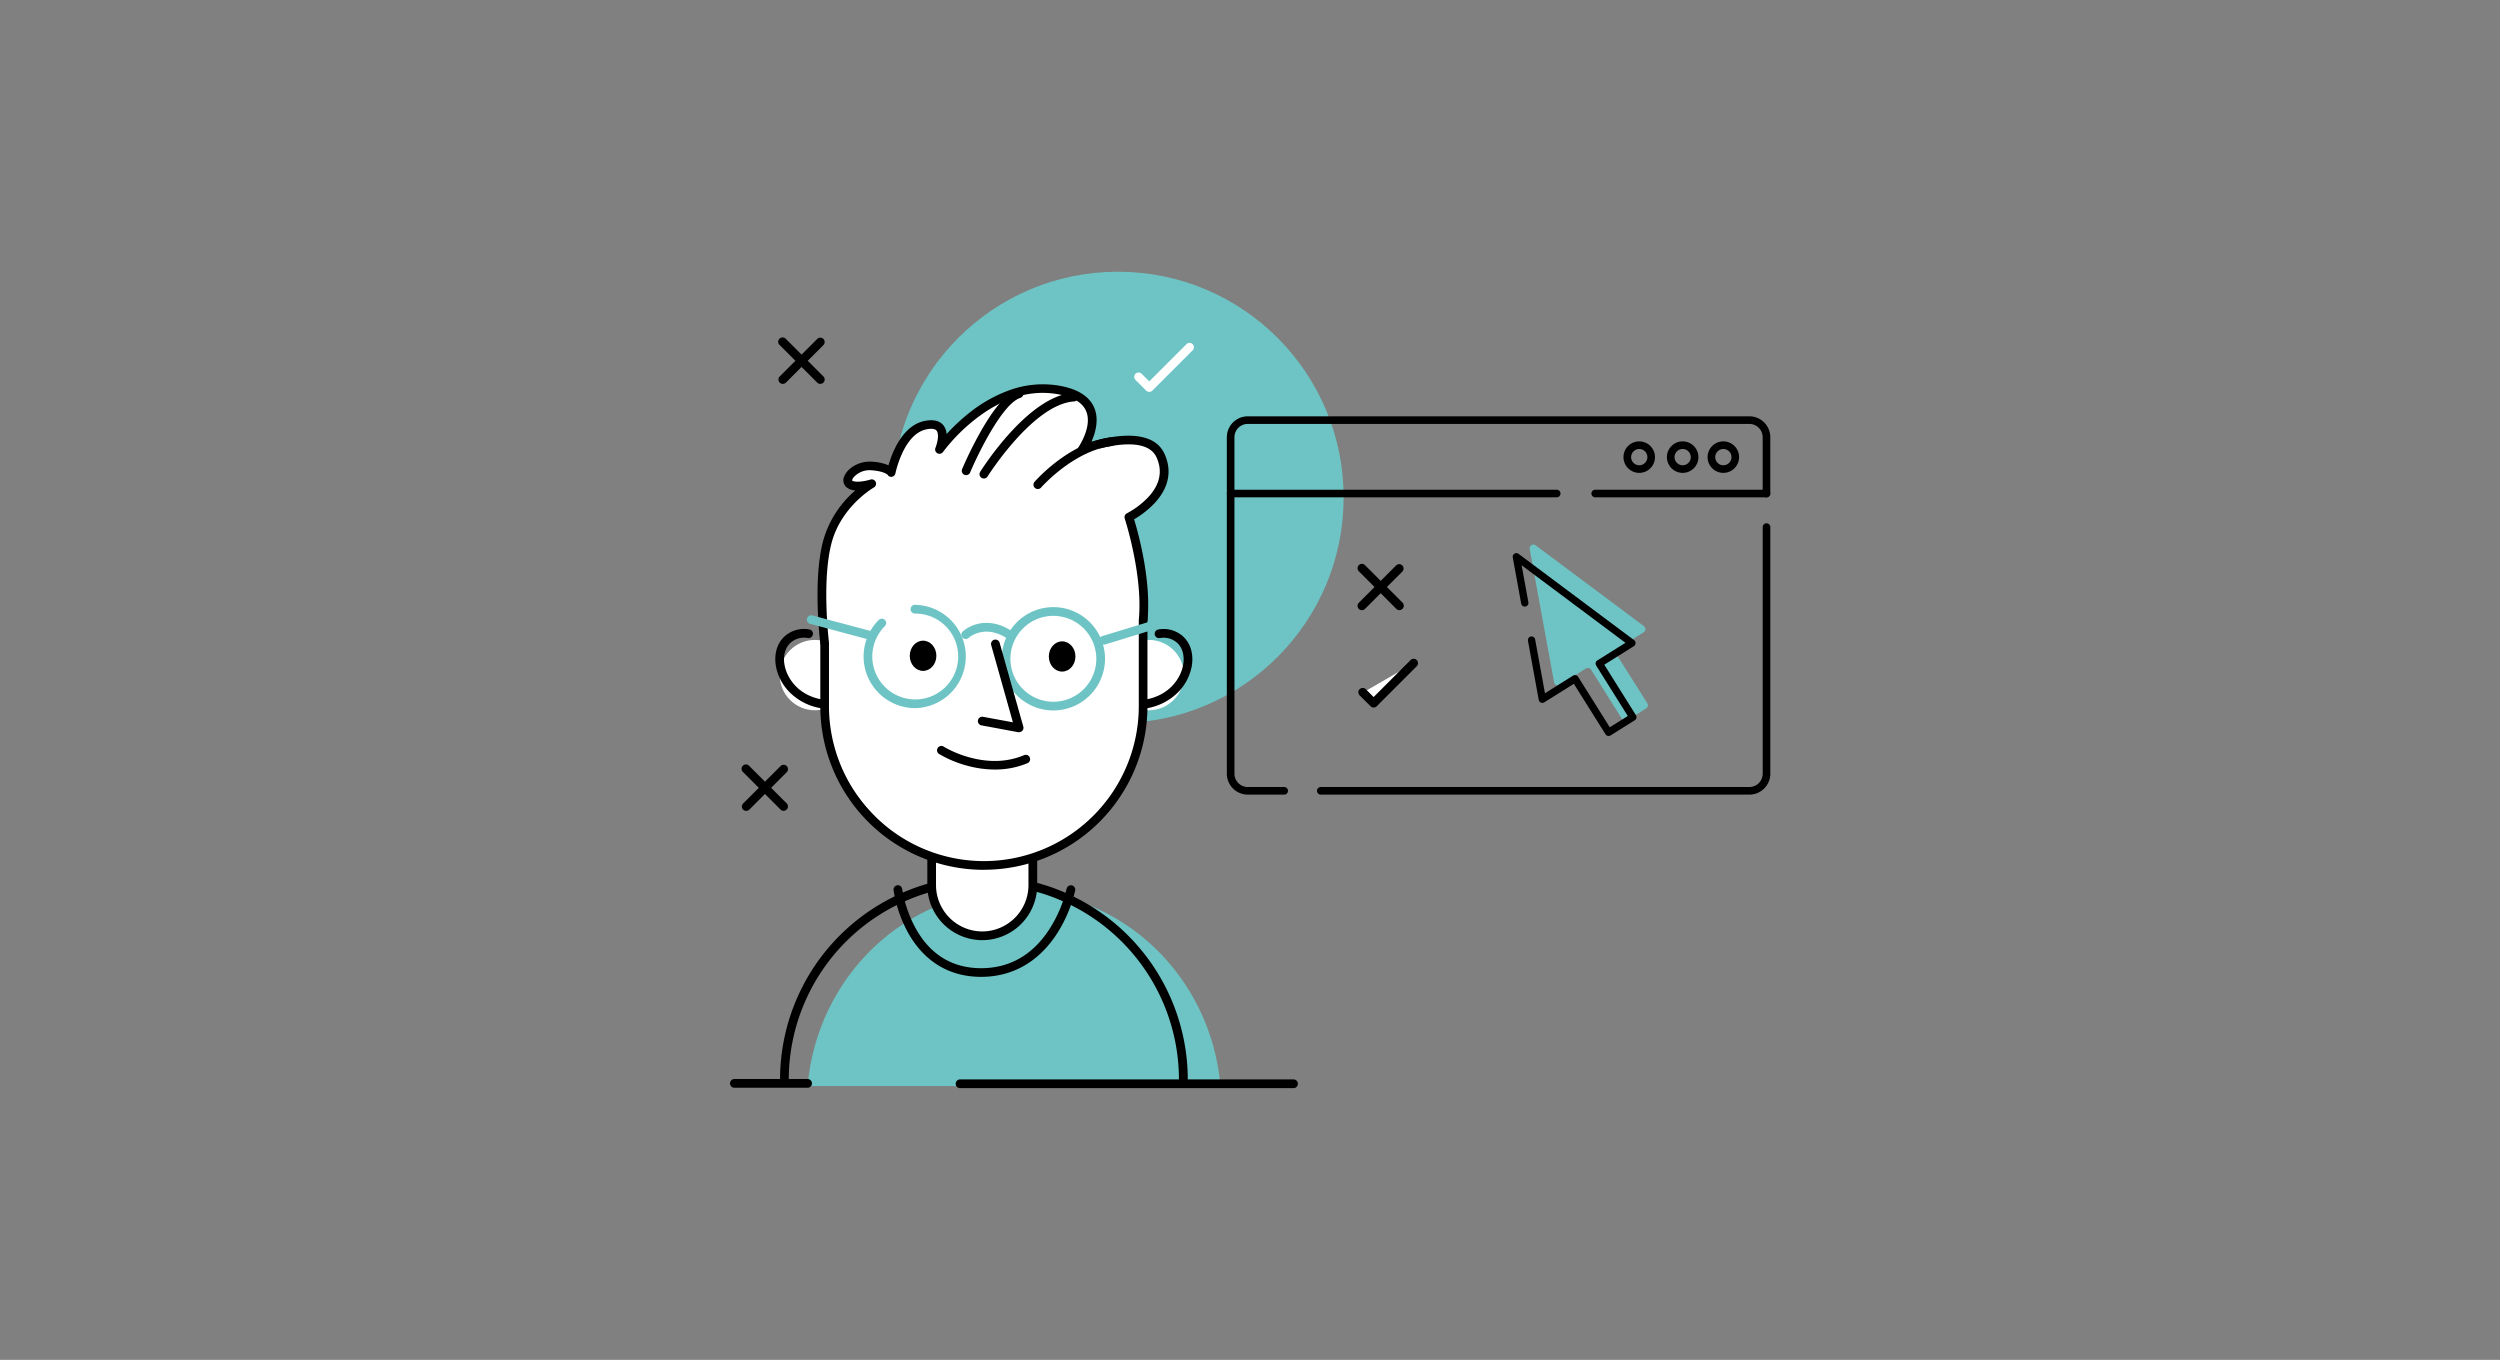 <svg id="Warstwa_2" data-name="Warstwa 2" xmlns="http://www.w3.org/2000/svg" viewBox="0 0 1024 557"><rect x="0" y="0" width="1024" height="557" fill="#808080" stroke="none"/><defs><style>.cls-1{fill:#6ec4c4;}.cls-2{fill:#fff;}.cls-3{fill:none;stroke:#000;stroke-linecap:round;stroke-linejoin:round;stroke-width:3px;}</style></defs><title>usability_lab_how_to develop_your_product_by_means_of_user_tests_1</title><path class="cls-1" d="M673.34,256.47,629,223.37a1.54,1.54,0,0,0-2.44,1.51l10,54.64a1.55,1.55,0,0,0,2.34,1l10.69-6.71a1.54,1.54,0,0,1,2.12.49l12.69,20.23a1.55,1.55,0,0,0,2.13.49l7.71-4.84a1.54,1.54,0,0,0,.49-2.13L662,267.85a1.54,1.54,0,0,1,.49-2.12L673.24,259A1.54,1.54,0,0,0,673.34,256.47Z"/><circle class="cls-1" cx="457.91" cy="203.74" r="92.44"/><line class="cls-2" x1="305.61" y1="315" x2="320.98" y2="330.36"/><path d="M321,332.14a1.75,1.75,0,0,1-1.26-.52l-15.37-15.36a1.79,1.79,0,1,1,2.53-2.52l15.36,15.36a1.78,1.78,0,0,1-1.26,3Z"/><line class="cls-2" x1="320.98" y1="315" x2="305.61" y2="330.36"/><path d="M305.61,332.14a1.78,1.78,0,0,1-1.26-3l15.37-15.36a1.78,1.78,0,0,1,2.52,2.52l-15.36,15.36A1.79,1.79,0,0,1,305.61,332.14Z"/><path class="cls-2" d="M470.74,160.52a1.8,1.8,0,0,1-1.27-.53l-4.37-4.37a1.78,1.78,0,0,1,2.52-2.52l3.12,3.11,15.14-15.15a1.79,1.79,0,1,1,2.52,2.53L472,160A1.79,1.79,0,0,1,470.74,160.52Z"/><line class="cls-2" x1="320.63" y1="140.09" x2="336" y2="155.45"/><path d="M336,157.24a1.79,1.79,0,0,1-1.26-.52l-15.37-15.37a1.79,1.79,0,1,1,2.53-2.52l15.36,15.36a1.79,1.79,0,0,1,0,2.53A1.82,1.82,0,0,1,336,157.24Z"/><line class="cls-2" x1="336" y1="140.09" x2="320.63" y2="155.45"/><path d="M320.63,157.24a1.79,1.79,0,0,1-1.26-3.05l15.37-15.36a1.78,1.78,0,0,1,2.52,2.52L321.9,156.72A1.83,1.83,0,0,1,320.63,157.24Z"/><circle class="cls-2" cx="470.54" cy="276.52" r="14.41"/><circle class="cls-2" cx="333.79" cy="276.52" r="14.41"/><path class="cls-1" d="M499.91,444.86c-3.87-44.83-40.25-80-84.57-80h0c-44.31,0-80.69,35.14-84.56,80Z"/><path d="M484.69,444a1.78,1.78,0,0,1-1.79-1.78,79.91,79.91,0,1,0-159.82,0,1.79,1.79,0,0,1-3.57,0,83.48,83.48,0,1,1,167,0A1.78,1.78,0,0,1,484.69,444Z"/><rect class="cls-2" x="381.61" y="329.44" width="41.44" height="53.86" rx="20.72"/><path d="M402.33,385.09a22.53,22.53,0,0,1-22.5-22.5V350.16a22.5,22.5,0,0,1,45,0v12.43A22.53,22.53,0,0,1,402.33,385.09Zm0-53.86a19,19,0,0,0-18.94,18.93v12.43a19,19,0,0,0,18.94,18.93h0a19,19,0,0,0,18.93-18.93V350.16A19,19,0,0,0,402.33,331.23Z"/><rect class="cls-2" x="337.76" y="184.9" width="130.47" height="169.59" rx="65.23"/><path d="M403,356.28a67,67,0,0,1-67-67V250.14a67,67,0,0,1,134,0v39.12a67,67,0,0,1-67,67Zm0-169.59a63.52,63.52,0,0,0-63.45,63.45v39.12A63.52,63.52,0,0,0,403,352.71h0a63.52,63.52,0,0,0,63.45-63.45V250.14A63.52,63.52,0,0,0,403,186.69Z"/><path d="M407.43,315.2a42.9,42.9,0,0,1-11.35-1.59,45.91,45.91,0,0,1-11.27-4.69,1.78,1.78,0,1,1,1.88-3,43.53,43.53,0,0,0,10.44,4.31c8.16,2.22,15.7,1.91,22.4-.95a1.79,1.79,0,0,1,1.4,3.29A34.41,34.41,0,0,1,407.43,315.2Z"/><path d="M337.26,290.19l-.26,0A23.47,23.47,0,0,1,323.9,284a20.5,20.5,0,0,1-6-10.67c-1.19-6,.82-11.37,5.27-14a11.83,11.83,0,0,1,8.36-1.51,1.78,1.78,0,1,1-.64,3.51,8.36,8.36,0,0,0-5.9,1.07c-3.11,1.83-4.48,5.75-3.59,10.23,1.11,5.57,6,12.58,16.08,14a1.77,1.77,0,0,1,1.51,2A1.79,1.79,0,0,1,337.26,290.19Z"/><path d="M468.72,290.19a1.79,1.79,0,0,1-1.76-1.54,1.77,1.77,0,0,1,1.51-2c10.1-1.45,15-8.46,16.08-14,.89-4.48-.48-8.4-3.59-10.23a8.36,8.36,0,0,0-5.9-1.07,1.78,1.78,0,1,1-.64-3.51,11.83,11.83,0,0,1,8.36,1.51c4.45,2.63,6.46,8,5.27,14a20.5,20.5,0,0,1-6,10.67,23.47,23.47,0,0,1-13.1,6.19Z"/><path d="M401.86,400.12c-12.89,0-23.2-6.19-29.81-17.89A53.34,53.34,0,0,1,366,364.59a1.78,1.78,0,1,1,3.54-.44,50.42,50.42,0,0,0,5.7,16.42c6,10.6,15,16,26.65,16s21.13-5.41,28-16.07a54.15,54.15,0,0,0,7-16.47,1.8,1.8,0,0,1,2.11-1.39,1.78,1.78,0,0,1,1.39,2.11A56.88,56.88,0,0,1,433,382.32C425.46,394,414.7,400.12,401.86,400.12Z"/><path class="cls-2" d="M337.76,263.24S334.65,238,338.89,222,357,198.21,357,198.21s-6.83,2.12-9.19,0,2.59-7.77,9.19-7.3,8,2.59,8,2.59,3.44-17.2,14.09-19.32,5.7,9.91,5.7,9.91,20.37-28.63,47.73-24.51c25.07,3.76,10.69,24.51,10.69,24.51s26.21-10.1,32,2.55c7.07,15.34-13,25.24-13,25.24s7.53,22.85,5.88,41.7"/><path d="M337.75,265a1.78,1.78,0,0,1-1.76-1.57c-.13-1-3.11-25.73,1.17-41.9a41.93,41.93,0,0,1,13.19-20.65,6.22,6.22,0,0,1-3.7-1.36,3.85,3.85,0,0,1-.79-4.55c1.36-3.18,5.95-6.24,11.3-5.86a20.13,20.13,0,0,1,6.77,1.48c1.47-5.14,5.7-16.36,14.85-18.18,3.51-.7,6.07-.11,7.6,1.76a6.43,6.43,0,0,1,1.34,3.62,79.31,79.31,0,0,1,9.62-8.93A58.05,58.05,0,0,1,413,160a40.05,40.05,0,0,1,19.87-2.18c8.07,1.21,13.21,4.28,15.3,9.12s.52,10.39-1.12,14c8.1-2.38,25-5.82,29.91,4.92,3.22,7,1.79,14-4.14,20.34a38.08,38.08,0,0,1-8.29,6.51c1.62,5.34,7,24.48,5.52,41a1.78,1.78,0,0,1-3.55-.31c1.59-18.25-5.73-40.76-5.81-41a1.78,1.78,0,0,1,.91-2.15,34.88,34.88,0,0,0,8.67-6.55c4.88-5.23,6-10.73,3.45-16.35s-10.27-5.77-16.3-5a65.79,65.79,0,0,0-13.47,3.38,1.79,1.79,0,0,1-2.11-2.69c0-.08,5.76-8.48,3-14.73-1.57-3.63-5.79-6-12.55-7-10.81-1.63-21.81,1.84-32.68,10.3a73.12,73.12,0,0,0-13.33,13.49,1.78,1.78,0,0,1-3.1-1.72c.67-1.63,1.65-5.49.44-7-.79-.95-2.69-.81-4.14-.52-9.35,1.86-12.66,17.76-12.69,17.92a1.84,1.84,0,0,1-1.46,1.52,1.65,1.65,0,0,1-1.75-.83c-.26-.24-1.84-1.51-6.68-1.85a8.76,8.76,0,0,0-7.21,2.84c-.64.78-.68,1.28-.66,1.36,1,.85,4.7.48,7.47-.38a1.78,1.78,0,0,1,1.4,3.26c-.13.07-13.3,7.63-17.29,22.69-4.1,15.51-1.11,40.31-1.08,40.56a1.79,1.79,0,0,1-1.56,2Z"/><path class="cls-2" d="M403,194.21s19-30.39,36.82-31.57"/><path d="M403,196a1.85,1.85,0,0,1-.95-.27,1.78,1.78,0,0,1-.56-2.46c.79-1.27,19.7-31.18,38.22-32.4a1.78,1.78,0,0,1,.23,3.56c-16.71,1.1-35.24,30.44-35.43,30.73A1.79,1.79,0,0,1,403,196Z"/><path class="cls-2" d="M395.72,192.84s12-28.49,21.68-31.57"/><path d="M395.72,194.62a1.7,1.7,0,0,1-.69-.14,1.78,1.78,0,0,1-.95-2.33,159.41,159.41,0,0,1,7.29-14.81c5.81-10.37,11-16.35,15.49-17.77a1.78,1.78,0,1,1,1.08,3.4c-7.31,2.32-17.33,22.85-20.57,30.56A1.79,1.79,0,0,1,395.72,194.62Z"/><path class="cls-2" d="M425.1,198.53s13.44-15.47,30-17.61"/><path d="M425.1,200.31a1.78,1.78,0,0,1-1.35-2.95c.57-.65,14.09-16,31.09-18.2a1.78,1.78,0,1,1,.46,3.53c-15.64,2-28.73,16.86-28.86,17A1.76,1.76,0,0,1,425.1,200.31Z"/><ellipse cx="378.09" cy="268.61" rx="5.45" ry="6.19"/><ellipse cx="435.05" cy="268.89" rx="5.45" ry="6.19"/><path class="cls-1" d="M374.93,290.05a21.15,21.15,0,0,1-15-36.11,1.78,1.78,0,0,1,2.52,2.52,17.59,17.59,0,1,0,12.44-5.15,1.79,1.79,0,1,1,0-3.57,21.16,21.16,0,0,1,0,42.31Z"/><path class="cls-1" d="M431.46,291a21.16,21.16,0,1,1,21.16-21.16A21.18,21.18,0,0,1,431.46,291Zm0-38.75a17.59,17.59,0,1,0,17.59,17.59A17.61,17.61,0,0,0,431.46,252.26Z"/><path class="cls-1" d="M452.08,264a1.78,1.78,0,0,1-.52-3.49L476.23,253a1.78,1.78,0,1,1,1,3.41L452.6,264A1.88,1.88,0,0,1,452.08,264Z"/><path class="cls-1" d="M357.1,262.22a1.82,1.82,0,0,1-.46-.06l-24.93-6.66a1.79,1.79,0,0,1,.92-3.45l24.93,6.67a1.78,1.78,0,0,1-.46,3.5Z"/><path class="cls-1" d="M413.44,261.74a1.79,1.79,0,0,1-1-.28c-9.31-6-15.59-.27-15.65-.21a1.78,1.78,0,1,1-2.45-2.59,14.34,14.34,0,0,1,5.7-3c3.21-.88,8.31-1.11,14.34,2.8a1.78,1.78,0,0,1-1,3.28Z"/><path d="M417.4,299.91a1.66,1.66,0,0,1-.32,0L402,297.11a1.78,1.78,0,1,1,.64-3.51l12.25,2.26L406,264.27a1.79,1.79,0,0,1,3.44-1l9.71,34.34a1.77,1.77,0,0,1-1.71,2.27Z"/><path d="M529.69,445.7H393.38a1.79,1.79,0,1,1,0-3.57H529.69a1.79,1.79,0,1,1,0,3.57Z"/><path d="M330.92,445.54H300.67a1.79,1.79,0,0,1,0-3.57h30.25a1.79,1.79,0,0,1,0,3.57Z"/><line class="cls-2" x1="557.84" y1="232.78" x2="573.21" y2="248.14"/><path d="M573.21,249.93a1.83,1.83,0,0,1-1.27-.52L556.58,234a1.78,1.78,0,0,1,2.52-2.52l15.37,15.36a1.79,1.79,0,0,1-1.26,3.05Z"/><line class="cls-2" x1="573.21" y1="232.78" x2="557.84" y2="248.14"/><path d="M557.84,249.93a1.82,1.82,0,0,1-1.26-.52,1.79,1.79,0,0,1,0-2.53l15.36-15.36a1.79,1.79,0,0,1,2.53,2.52L559.1,249.41A1.79,1.79,0,0,1,557.84,249.93Z"/><path d="M526,325.48H511.08a8.59,8.59,0,0,1-8.57-8.58V179.1a8.59,8.59,0,0,1,8.57-8.58H716.54a8.58,8.58,0,0,1,8.57,8.58v23.05a1.56,1.56,0,0,1-3.12,0V179.1a5.46,5.46,0,0,0-5.45-5.46H511.08a5.46,5.46,0,0,0-5.45,5.46V316.9a5.46,5.46,0,0,0,5.45,5.46H526a1.56,1.56,0,0,1,0,3.12Z"/><path d="M716.54,325.48H541a1.56,1.56,0,1,1,0-3.12H716.54A5.46,5.46,0,0,0,722,316.9v-101a1.56,1.56,0,0,1,3.12,0v101A8.58,8.58,0,0,1,716.54,325.48Z"/><path d="M723.55,203.71H653.4a1.56,1.56,0,1,1,0-3.12h70.15a1.56,1.56,0,1,1,0,3.12Z"/><path d="M637.62,203.71H504.07a1.56,1.56,0,0,1,0-3.12H637.62a1.56,1.56,0,0,1,0,3.12Z"/><path d="M705.89,193.69a6.45,6.45,0,1,1,6.44-6.45A6.46,6.46,0,0,1,705.89,193.69Zm0-9.78a3.33,3.33,0,1,0,3.33,3.33A3.34,3.34,0,0,0,705.89,183.91Z"/><path d="M689.23,193.69a6.45,6.45,0,1,1,6.44-6.45A6.45,6.45,0,0,1,689.23,193.69Zm0-9.78a3.33,3.33,0,1,0,3.32,3.33A3.34,3.34,0,0,0,689.23,183.91Z"/><path d="M671.44,193.69a6.45,6.45,0,1,1,6.44-6.45A6.45,6.45,0,0,1,671.44,193.69Zm0-9.78a3.33,3.33,0,1,0,3.33,3.33A3.34,3.34,0,0,0,671.44,183.91Z"/><polyline class="cls-3" points="627.32 262.17 631.74 286.41 645.12 278.01 658.89 299.96 668.81 293.74 655.05 271.79 668.43 263.4 621.1 228.05 624.55 246.96"/><polyline class="cls-2" points="558.29 283.66 562.66 288.03 579.07 271.62"/><path d="M562.66,289.81a1.76,1.76,0,0,1-1.26-.52L557,284.92a1.79,1.79,0,1,1,2.52-2.53l3.11,3.12,15.15-15.15a1.78,1.78,0,0,1,2.52,2.52l-16.41,16.41A1.76,1.76,0,0,1,562.66,289.81Z"/></svg>